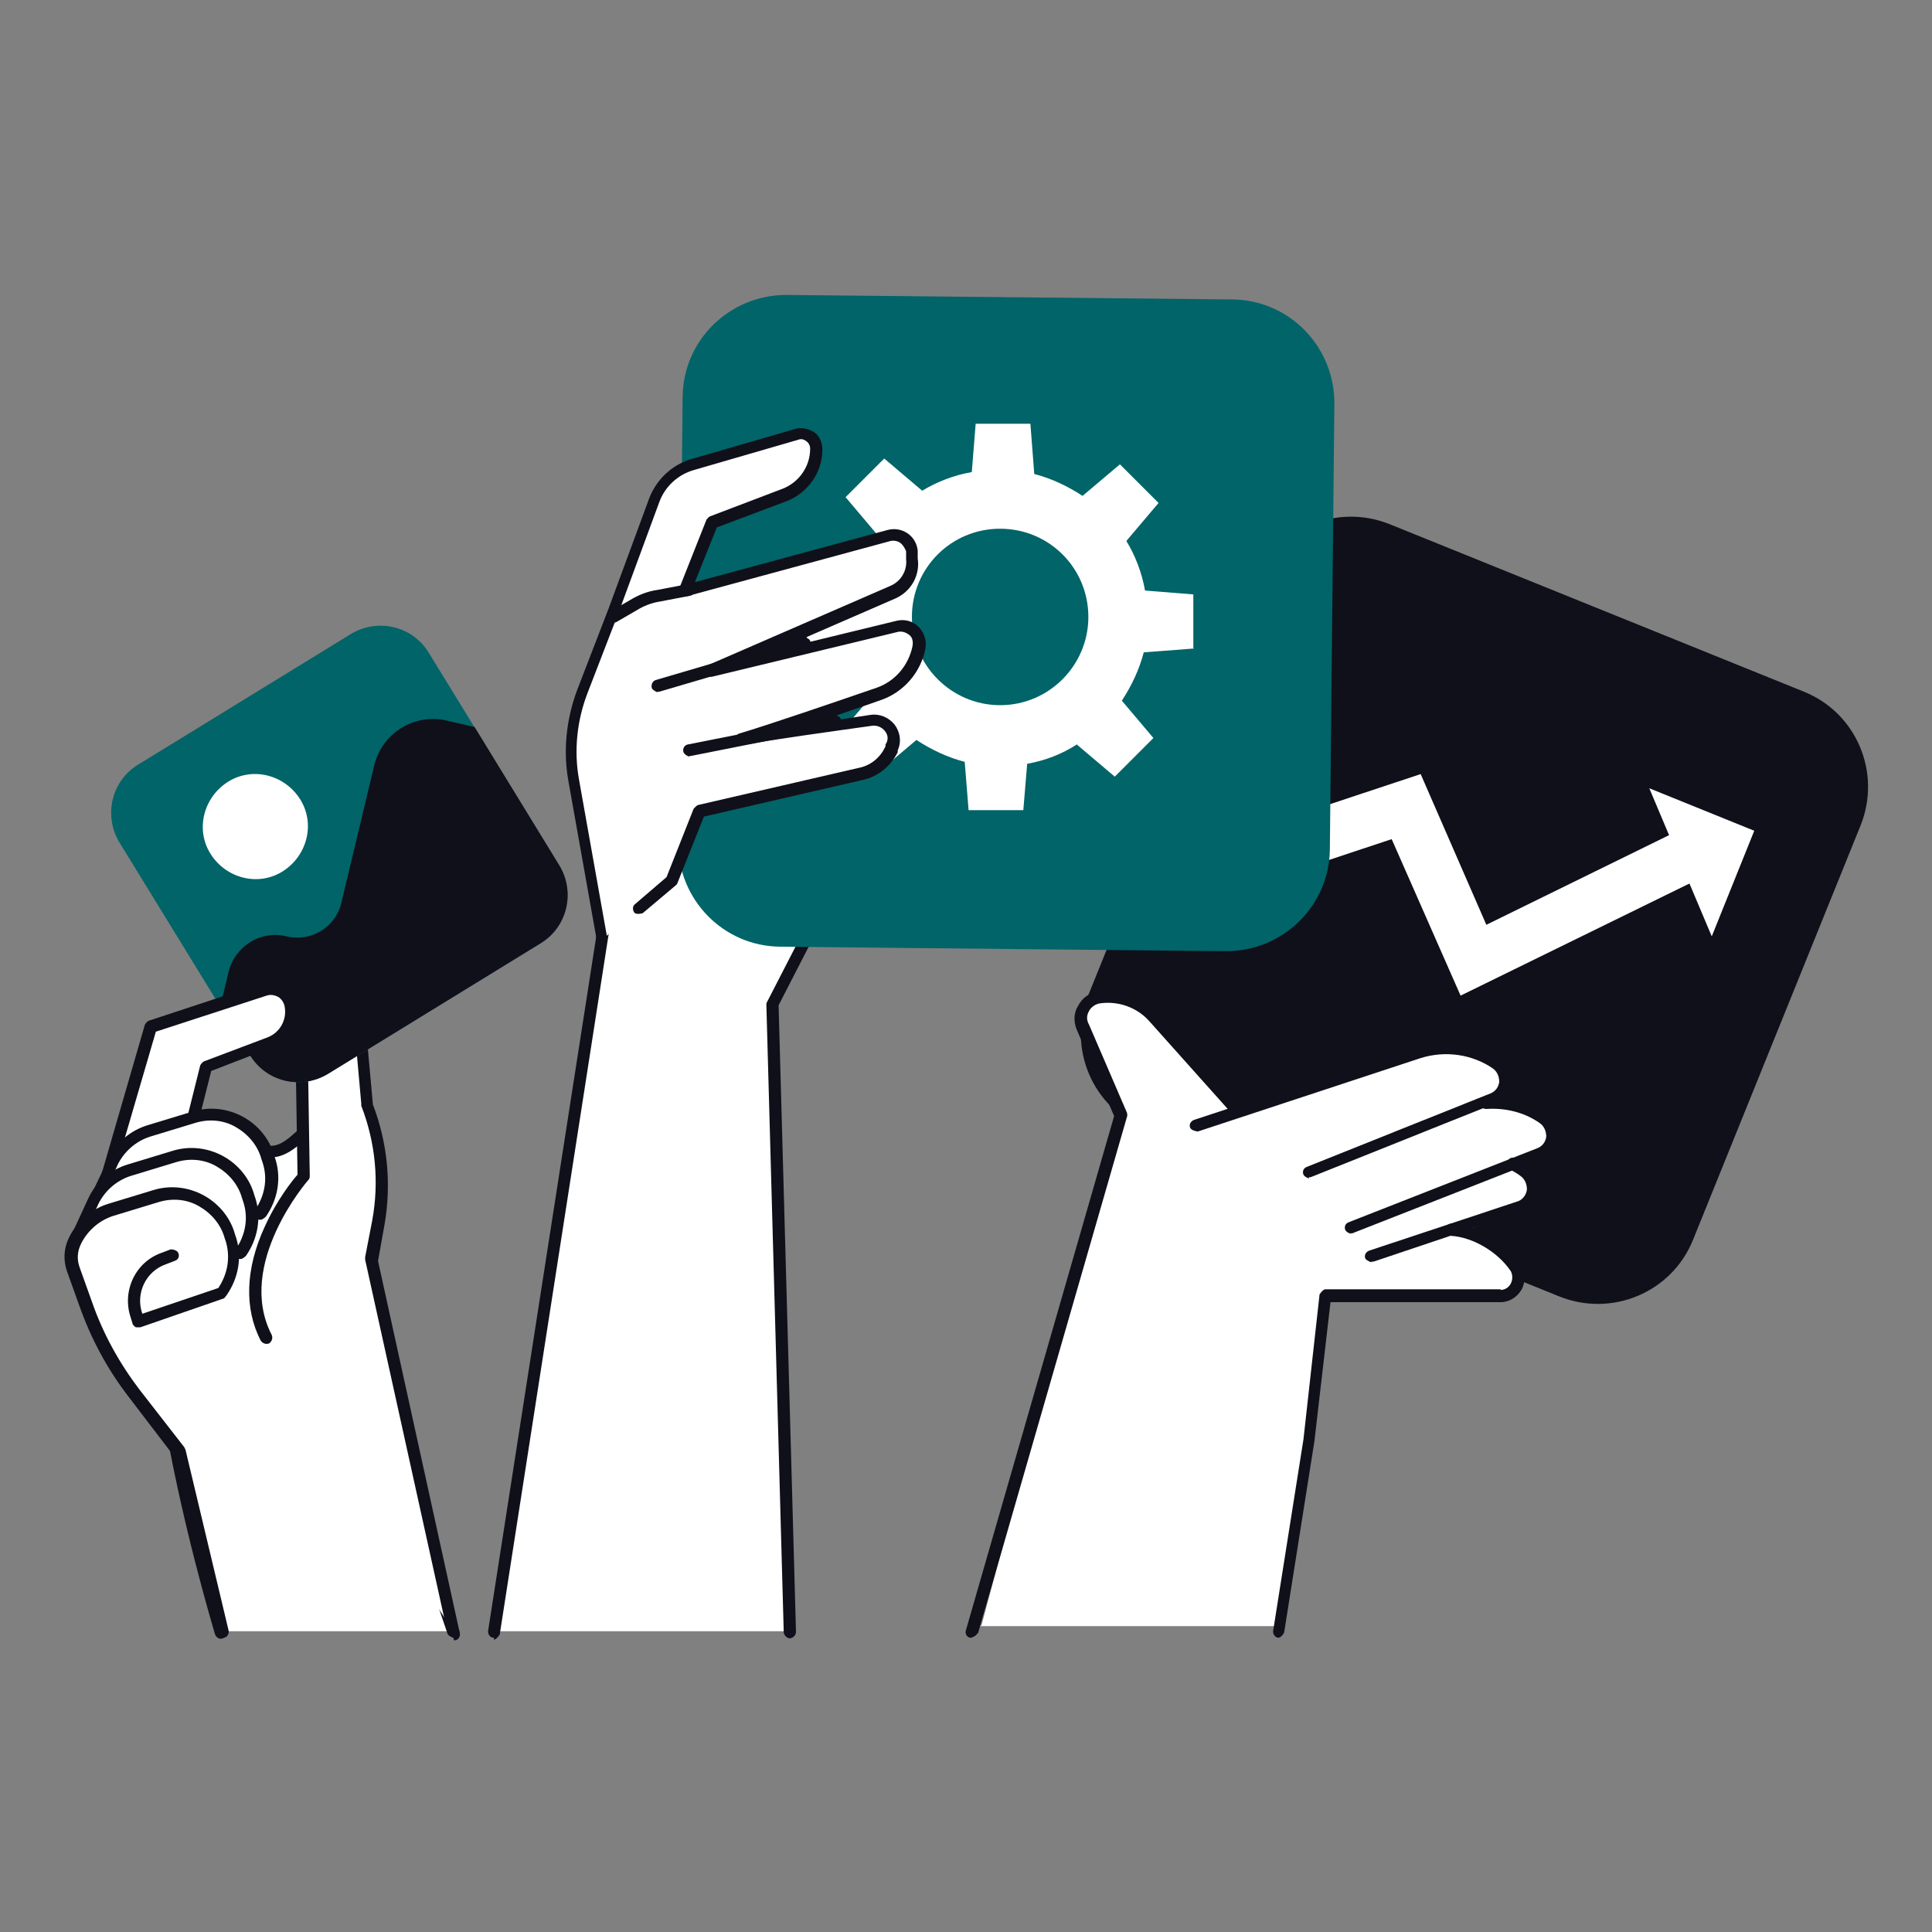 <svg xmlns="http://www.w3.org/2000/svg" id="Layer_1" data-name="Layer 1" viewBox="0 0 30 30"><rect x="0" y="0" width="30" height="30" fill="#808080" stroke="none"/><defs><style>      .cls-1 {        fill: #fff;      }      .cls-1, .cls-2, .cls-3 {        stroke-width: 0px;      }      .cls-2 {        fill: #006468;      }      .cls-3 {        fill: #10101a;      }    </style></defs><g id="_Layer_" data-name="&amp;lt;Layer&amp;gt;"><g><path class="cls-3" d="m17.78,17.53l6.43,2.6c.82.33,1.75-.06,2.08-.88l2.6-6.43c.33-.82-.06-1.75-.88-2.08l-6.43-2.6c-.82-.33-1.75.06-2.08.88l-2.6,6.43c-.33.82.06,1.75.88,2.08Z"></path><polygon class="cls-1" points="18.93 13.92 17.75 13.45 22.06 12.02 23.08 14.36 26.26 12.8 26.62 13.53 22.68 15.46 21.61 13.03 18.93 13.92"></polygon><polygon class="cls-1" points="26.58 14.54 27.24 12.9 25.61 12.24 26.58 14.54"></polygon><path class="cls-1" d="m15.24,25.24c.26-.98,2.1-7.81,2.12-7.88v-.03s-.58-1.36-.58-1.36c-.07-.17-.01-.35.14-.46.02-.01.05-.03.08-.03.07-.02.14-.02.21-.02.27,0,.53.12.71.32l1.26,1.4s0,0,0,.01l.04.06,2.8-.92c.14-.05.29-.07.43-.07.3,0,.59.1.83.27.02.01.03.03.04.04.12.18.06.33.01.4l-.08.12.14.02c.21.03.41.11.57.23.08.05.13.14.15.24.01.1-.01.2-.08.29-.03.03-.06.06-.11.08l-.36.14.12.1c.13.1.19.32.05.5-.03.03-.06.06-.11.08l-.9.36.22.08c.26.1.48.28.62.51.02.03.03.05.03.08.01.1-.02.2-.08.27-.06.07-.14.1-.23.1h-2.69s-.73,5.08-.73,5.08h-4.65Z"></path><path class="cls-3" d="m20.33,18.3s-.07-.02-.09-.06c-.02-.05,0-.1.05-.12l2.85-1.14c.08-.03.13-.1.14-.18,0-.08-.03-.16-.1-.21-.32-.22-.74-.28-1.12-.16l-3.46,1.14s-.1-.01-.12-.06c-.02-.05.01-.1.06-.12l3.46-1.14c.43-.14.91-.07,1.28.18.13.09.19.23.17.38-.02.15-.11.28-.25.33l-2.85,1.14s-.02,0-.03,0Z"></path><path class="cls-3" d="m20.98,19.16s-.07-.02-.09-.06c-.02-.05,0-.1.05-.12l2.93-1.15c.08-.03.13-.1.14-.18,0-.08-.03-.16-.1-.21-.24-.17-.54-.24-.83-.22-.05,0-.1-.03-.1-.08,0-.05.03-.1.08-.1.34-.03.67.06.95.25.13.09.19.23.17.38-.02.15-.11.28-.25.33l-2.93,1.15s-.02,0-.03,0Z"></path><path class="cls-3" d="m21.29,19.6s-.08-.03-.09-.06c-.02-.05.01-.1.06-.12l2.32-.77c.07-.03.12-.1.13-.18,0-.08-.03-.16-.1-.21-.05-.04-.11-.07-.16-.1-.05-.02-.07-.08-.04-.13.02-.05.08-.07.13-.04.07.03.13.07.19.11.13.09.19.23.17.38-.02.15-.11.28-.25.33l-2.32.78s-.02,0-.03,0Z"></path><path class="cls-3" d="m19.86,25.43s0,0-.01,0c-.05,0-.09-.06-.08-.11l.47-2.97.25-2.25s.05-.08.09-.08h2.72s0,.01,0,.01c.07,0,.13-.04.16-.1s.03-.13,0-.19c-.2-.3-.59-.53-.93-.55-.05,0-.09-.05-.09-.1,0-.05.05-.09.1-.09.4.03.84.29,1.07.64.08.12.08.26.02.38-.07.12-.19.2-.33.2h-2.64s-.25,2.16-.25,2.16l-.47,2.97s-.04.08-.09.08Z"></path><path class="cls-3" d="m15.09,25.43s-.02,0-.03,0c-.05-.01-.08-.07-.06-.12l2.3-7.98-.58-1.34c-.05-.12-.05-.26.02-.37.06-.12.17-.2.3-.22.35-.06.7.06.93.32l1.26,1.41s.03.1,0,.13c-.04.03-.1.03-.13,0l-1.26-1.41c-.19-.21-.48-.31-.76-.27-.07.01-.14.06-.17.12-.04.07-.04.14,0,.21l.59,1.37s.01.04,0,.06l-2.31,8.01s-.05.07-.09.07Z"></path><g><path class="cls-1" d="m3.43,25.33s-2-6.57-.43-7.63c0,0,.71.21,1.24.16.41-.04.66-.74.77-.03.54,3.35,2.02,7.5,2.02,7.5h-3.61Z"></path><path class="cls-3" d="m7.04,25.43s-.07-.02-.09-.06c-.01-.04-1.49-4.2-2.02-7.51-.03-.21-.07-.24-.08-.24-.02,0-.1.07-.15.11-.12.1-.26.22-.45.24-.47.05-1.07-.1-1.23-.15-.58.44-.69,1.86-.3,4.09.3,1.75.8,3.39.8,3.41.01.05-.01.1-.06.12s-.1-.01-.12-.06c-.08-.27-2-6.65-.39-7.74.02-.02.05-.02.08-.01,0,0,.7.21,1.21.16.12-.01.24-.11.34-.2.11-.1.22-.18.34-.14.1.04.15.15.19.39.53,3.3,2,7.44,2.02,7.48.02.05,0,.1-.06.12-.01,0-.02,0-.03,0Z"></path></g><g><path class="cls-1" d="m4.12,20.75c-.61-1.16.58-2.51.58-2.51l-.03-1.88c0-.38.27-.71.64-.77h0c.12-.02.24.07.25.19l.12,1.34h0c.23.58.29,1.22.18,1.83l-.11.57,1.28,5.8-2.92-4.58Z"></path><path class="cls-3" d="m7.04,25.43s-.08-.03-.09-.07l-1.28-5.8s0-.03,0-.04l.11-.57c.11-.6.05-1.21-.17-1.78,0,0,0-.02,0-.03l-.12-1.34s-.02-.06-.05-.08-.06-.03-.09-.02c-.33.06-.57.34-.57.68l.03,1.88s0,.05-.02.06c-.01.01-1.14,1.31-.57,2.41.02.05,0,.1-.04.13-.05.02-.1,0-.13-.04-.26-.5-.24-1.12.06-1.77.19-.42.43-.72.51-.81l-.03-1.84c0-.43.3-.79.72-.86.08-.01.17,0,.24.06.07.05.11.13.12.22l.12,1.33c.23.6.29,1.24.18,1.87l-.1.56,1.27,5.78c.01.05-.02.1-.07.11,0,0-.01,0-.02,0Z"></path></g><g><path class="cls-2" d="m8.39,14.65l-3.29,2.02c-.42.26-.97.13-1.22-.29l-2.02-3.29c-.26-.42-.13-.97.29-1.22l3.29-2.02c.42-.26.97-.13,1.22.29l2.02,3.29c.26.42.13.96-.29,1.22Z"></path><path class="cls-1" d="m4.66,12.41c.24.38.11.88-.27,1.12-.38.24-.88.11-1.12-.27-.24-.38-.11-.88.27-1.12.38-.24.88-.11,1.12.27Z"></path><path class="cls-3" d="m3.88,16.38l-.46-.75.13-.54c.1-.4.5-.65.9-.55h0c.38.09.76-.14.85-.52l.51-2.13c.12-.51.63-.82,1.13-.7l.43.1,1.31,2.14c.26.42.13.97-.29,1.22l-3.29,2.02c-.42.26-.97.13-1.22-.29Z"></path></g><g><path class="cls-1" d="m1.67,18.25l.67-2.31,1.76-.58c.18-.06.37.06.41.24h0c.04.25-.1.49-.33.58l-.98.37-.29,1.16-1.25.53Z"></path><path class="cls-3" d="m1.67,18.34s-.02,0-.03,0c-.05-.01-.08-.07-.06-.12l.67-2.31s.03-.05.06-.06l1.76-.58c.11-.04.24-.02.34.04.1.06.17.16.19.28.05.29-.11.58-.39.68l-.93.36-.28,1.11c-.01.05-.06.08-.11.07-.05-.01-.08-.06-.07-.11l.29-1.16s.03-.05.06-.06l.98-.37c.19-.07.31-.27.27-.48-.01-.06-.05-.12-.1-.15-.06-.03-.12-.04-.18-.02l-1.72.56-.66,2.26s-.05.07-.09.07Z"></path></g><g><path class="cls-1" d="m4.03,18.84h0c.17-.24.22-.54.14-.81l-.02-.06c-.14-.5-.67-.78-1.16-.63l-.69.21c-.25.08-.45.25-.56.48l-.22.46,2.5.34Z"></path><path class="cls-3" d="m4.03,18.94s-.04,0-.05-.02c-.04-.03-.05-.09-.02-.13h0c.15-.22.2-.48.12-.73l-.02-.06c-.06-.22-.21-.39-.4-.5s-.42-.13-.64-.06l-.69.21c-.22.07-.4.23-.5.43l-.21.46s-.08.07-.12.04c-.05-.02-.07-.08-.04-.12l.22-.46c.12-.26.35-.45.62-.53l.69-.21c.26-.08.54-.05.78.08.24.13.42.35.49.61l.02.06c.09.3.03.62-.15.88h0s-.05.05-.08.05Z"></path></g><g><path class="cls-1" d="m3.73,19.45h0c.17-.24.22-.54.14-.81l-.02-.06c-.14-.5-.67-.78-1.16-.63l-.69.21c-.25.08-.45.25-.56.48l-.23.5,2.52.31Z"></path><path class="cls-3" d="m3.73,19.55s-.04,0-.05-.02c-.04-.03-.05-.09-.02-.13h0c.15-.22.2-.48.12-.73l-.02-.06c-.06-.22-.21-.39-.4-.5s-.42-.13-.64-.06l-.69.21c-.22.07-.4.23-.5.43l-.23.5s-.08.07-.12.04c-.05-.02-.07-.08-.04-.12l.23-.5c.12-.26.35-.45.62-.53l.69-.21c.26-.08.54-.05.78.08.24.13.42.35.49.61l.02.06c.09.3.03.62-.15.88h0s-.05.05-.08.05Z"></path></g><g><path class="cls-1" d="m2.67,19.48l-.13.05c-.36.13-.56.53-.43.89l.03.1,1.3-.45h0c.17-.24.22-.54.14-.81l-.02-.06c-.14-.5-.67-.78-1.16-.63l-.69.21c-.25.08-.45.25-.56.48h0c-.07.14-.08.3-.03.45l.19.53c.17.5.43.96.75,1.38l.7.9.68,2.81-.77-5.86Z"></path><path class="cls-3" d="m3.43,25.43s-.08-.03-.09-.07l-.67-2.79-.68-.89c-.33-.43-.58-.9-.76-1.41l-.19-.53c-.06-.17-.05-.36.03-.52.12-.25.35-.45.62-.53l.69-.21c.26-.08.54-.05.78.08.24.13.42.35.49.61l.02.06c.09.3.03.62-.15.88h0s-.03.04-.04.05l-1.3.45s-.05,0-.07,0c-.02-.01-.04-.03-.05-.05l-.03-.1c-.14-.41.07-.87.49-1.01l.13-.05s.1,0,.12.06c.02.05,0,.1-.06.12l-.13.05c-.32.11-.48.46-.37.77h0s1.18-.4,1.18-.4c.14-.21.19-.46.12-.71l-.02-.06c-.06-.22-.21-.39-.4-.5s-.42-.13-.64-.06l-.69.21c-.22.07-.4.23-.5.43-.06.12-.07.25-.02.38l.19.53c.17.49.42.94.73,1.35l.7.9s.01.02.02.04l.67,2.81c.01.05-.02.1-.07.11,0,0-.01,0-.02,0Z"></path></g><g><polygon class="cls-1" points="12.26 25.33 11.99 15.58 12.93 13.75 9.66 12.56 7.67 25.33 12.26 25.33"></polygon><path class="cls-3" d="m7.67,25.43s0,0-.01,0c-.05,0-.09-.06-.08-.11l1.99-12.78s.02-.05.04-.07.05-.02.08,0l3.27,1.2s.04.03.06.05c0,.03,0,.05,0,.08l-.93,1.81.27,9.73c0,.05-.04.09-.09.1-.05,0-.09-.04-.1-.09l-.27-9.75s0-.03.01-.04l.89-1.73-3.07-1.12-1.97,12.67s-.05.08-.09.08Z"></path></g><path class="cls-2" d="m12.11,14.7l6.93.07c.88,0,1.6-.7,1.61-1.58l.07-6.93c0-.88-.7-1.6-1.58-1.61l-6.93-.07c-.88,0-1.6.7-1.61,1.58l-.07,6.93c0,.88.7,1.6,1.58,1.61Z"></path><path class="cls-1" d="m18.53,10.08v-.85l-.75-.06c-.05-.28-.15-.54-.29-.77l.5-.59-.6-.6-.58.49c-.23-.15-.48-.27-.75-.34l-.06-.78h-.85s-.06.75-.06.75c-.28.05-.54.15-.77.29l-.59-.5-.6.6.49.58c-.15.23-.27.48-.34.75l-.75.06v.85l.72.06c.05.28.15.54.3.77l-.5.59.6.6.58-.49c.23.15.48.27.75.34l.06.75h.85l.06-.72c.28-.05.54-.15.77-.3l.59.5.6-.6-.49-.58c.15-.23.27-.48.34-.75l.78-.06Zm-3,.87c-.75,0-1.37-.61-1.37-1.37s.61-1.37,1.37-1.37,1.37.61,1.37,1.37c0,.75-.61,1.37-1.37,1.37Z"></path><g><path class="cls-1" d="m9.93,14.12l.51-.43.43-1.08,2.51-.58c.21-.05.38-.19.46-.38v-.03c.11-.22-.07-.46-.31-.43-.62.09-1.6.23-2.01.3.44-.13,1.49-.49,2.13-.71.32-.11.56-.39.63-.72h0c.04-.2-.14-.38-.34-.33l-2.9.7,2.83-1.23c.2-.09.33-.3.3-.52v-.12c-.03-.17-.2-.28-.37-.24l-3.17.86.42-1.06,1.13-.43c.29-.11.49-.39.49-.71h0c0-.16-.15-.28-.31-.23l-1.62.47c-.27.08-.49.28-.59.55l-.63,1.71-.49,1.27c-.17.44-.21.92-.13,1.38l.44,2.47.57-.49Z"></path><path class="cls-3" d="m9.36,14.7s-.08-.03-.09-.08l-.44-2.47c-.09-.48-.04-.97.13-1.43l.49-1.27.63-1.71c.11-.29.35-.52.65-.61l1.62-.47c.1-.03.21,0,.29.05s.13.16.13.27c0,.35-.22.67-.55.8l-1.09.41-.34.85,2.99-.81c.11-.03.22-.01.31.05s.15.16.16.27v.12c.04.26-.1.51-.34.62l-1.84.8,1.85-.45c.12-.03.25,0,.34.09.09.09.13.21.11.34-.07.37-.34.68-.69.8-.28.1-.67.23-1.04.36.3-.04.61-.09.88-.13.14-.02.28.04.37.15.09.12.11.27.05.4v.03c-.11.22-.31.38-.54.43l-2.47.57-.41,1.03s-.01.03-.03.04l-.51.43s-.1.03-.13-.01-.03-.1.01-.13l.49-.42.42-1.06s.04-.05.07-.06l2.51-.58c.18-.04.32-.16.4-.33v-.03c.05-.07.04-.15-.01-.21-.05-.06-.12-.09-.2-.08-.57.08-1.59.22-2.01.3-.05,0-.1-.02-.11-.07-.01-.05.02-.1.06-.11.44-.13,1.52-.5,2.13-.71.29-.1.5-.35.56-.65.01-.07,0-.13-.05-.17-.05-.04-.11-.06-.17-.05l-2.9.7s-.1-.01-.11-.06c-.02-.05,0-.1.05-.12l2.83-1.23c.17-.07.27-.24.25-.42v-.12c-.02-.05-.05-.1-.09-.13-.04-.03-.1-.04-.15-.03l-3.17.86s-.07,0-.09-.03-.03-.06-.02-.1l.42-1.06s.03-.04.05-.05l1.13-.43c.26-.1.43-.35.43-.62,0-.05-.02-.09-.06-.12-.04-.03-.08-.04-.13-.02l-1.62.47c-.24.07-.44.25-.53.49l-.63,1.71-.49,1.27c-.16.42-.21.88-.13,1.33l.44,2.47c0,.05-.02.1-.08.11,0,0,0,0-.01,0Z"></path></g><path class="cls-3" d="m10.21,10.75s-.08-.03-.09-.07c-.01-.05.01-.1.06-.12l2.28-.67s.1.01.12.06c.01.05-.01.1-.06.12l-2.28.67s-.02,0-.03,0Z"></path><path class="cls-3" d="m10.7,11.75s-.08-.03-.09-.08c-.01-.05.02-.1.07-.11l2.27-.45c.05-.01.1.02.11.07.01.05-.02.1-.07.11l-2.27.45s-.01,0-.02,0Z"></path><path class="cls-3" d="m9.52,9.68s-.06-.02-.08-.05c-.03-.04-.01-.1.03-.13l.31-.18c.13-.08.28-.14.43-.16l.47-.09c.05,0,.1.02.11.07,0,.05-.02.1-.07.11l-.47.09c-.13.02-.26.07-.37.14l-.31.18s-.03.01-.05.01Z"></path></g></g></svg>